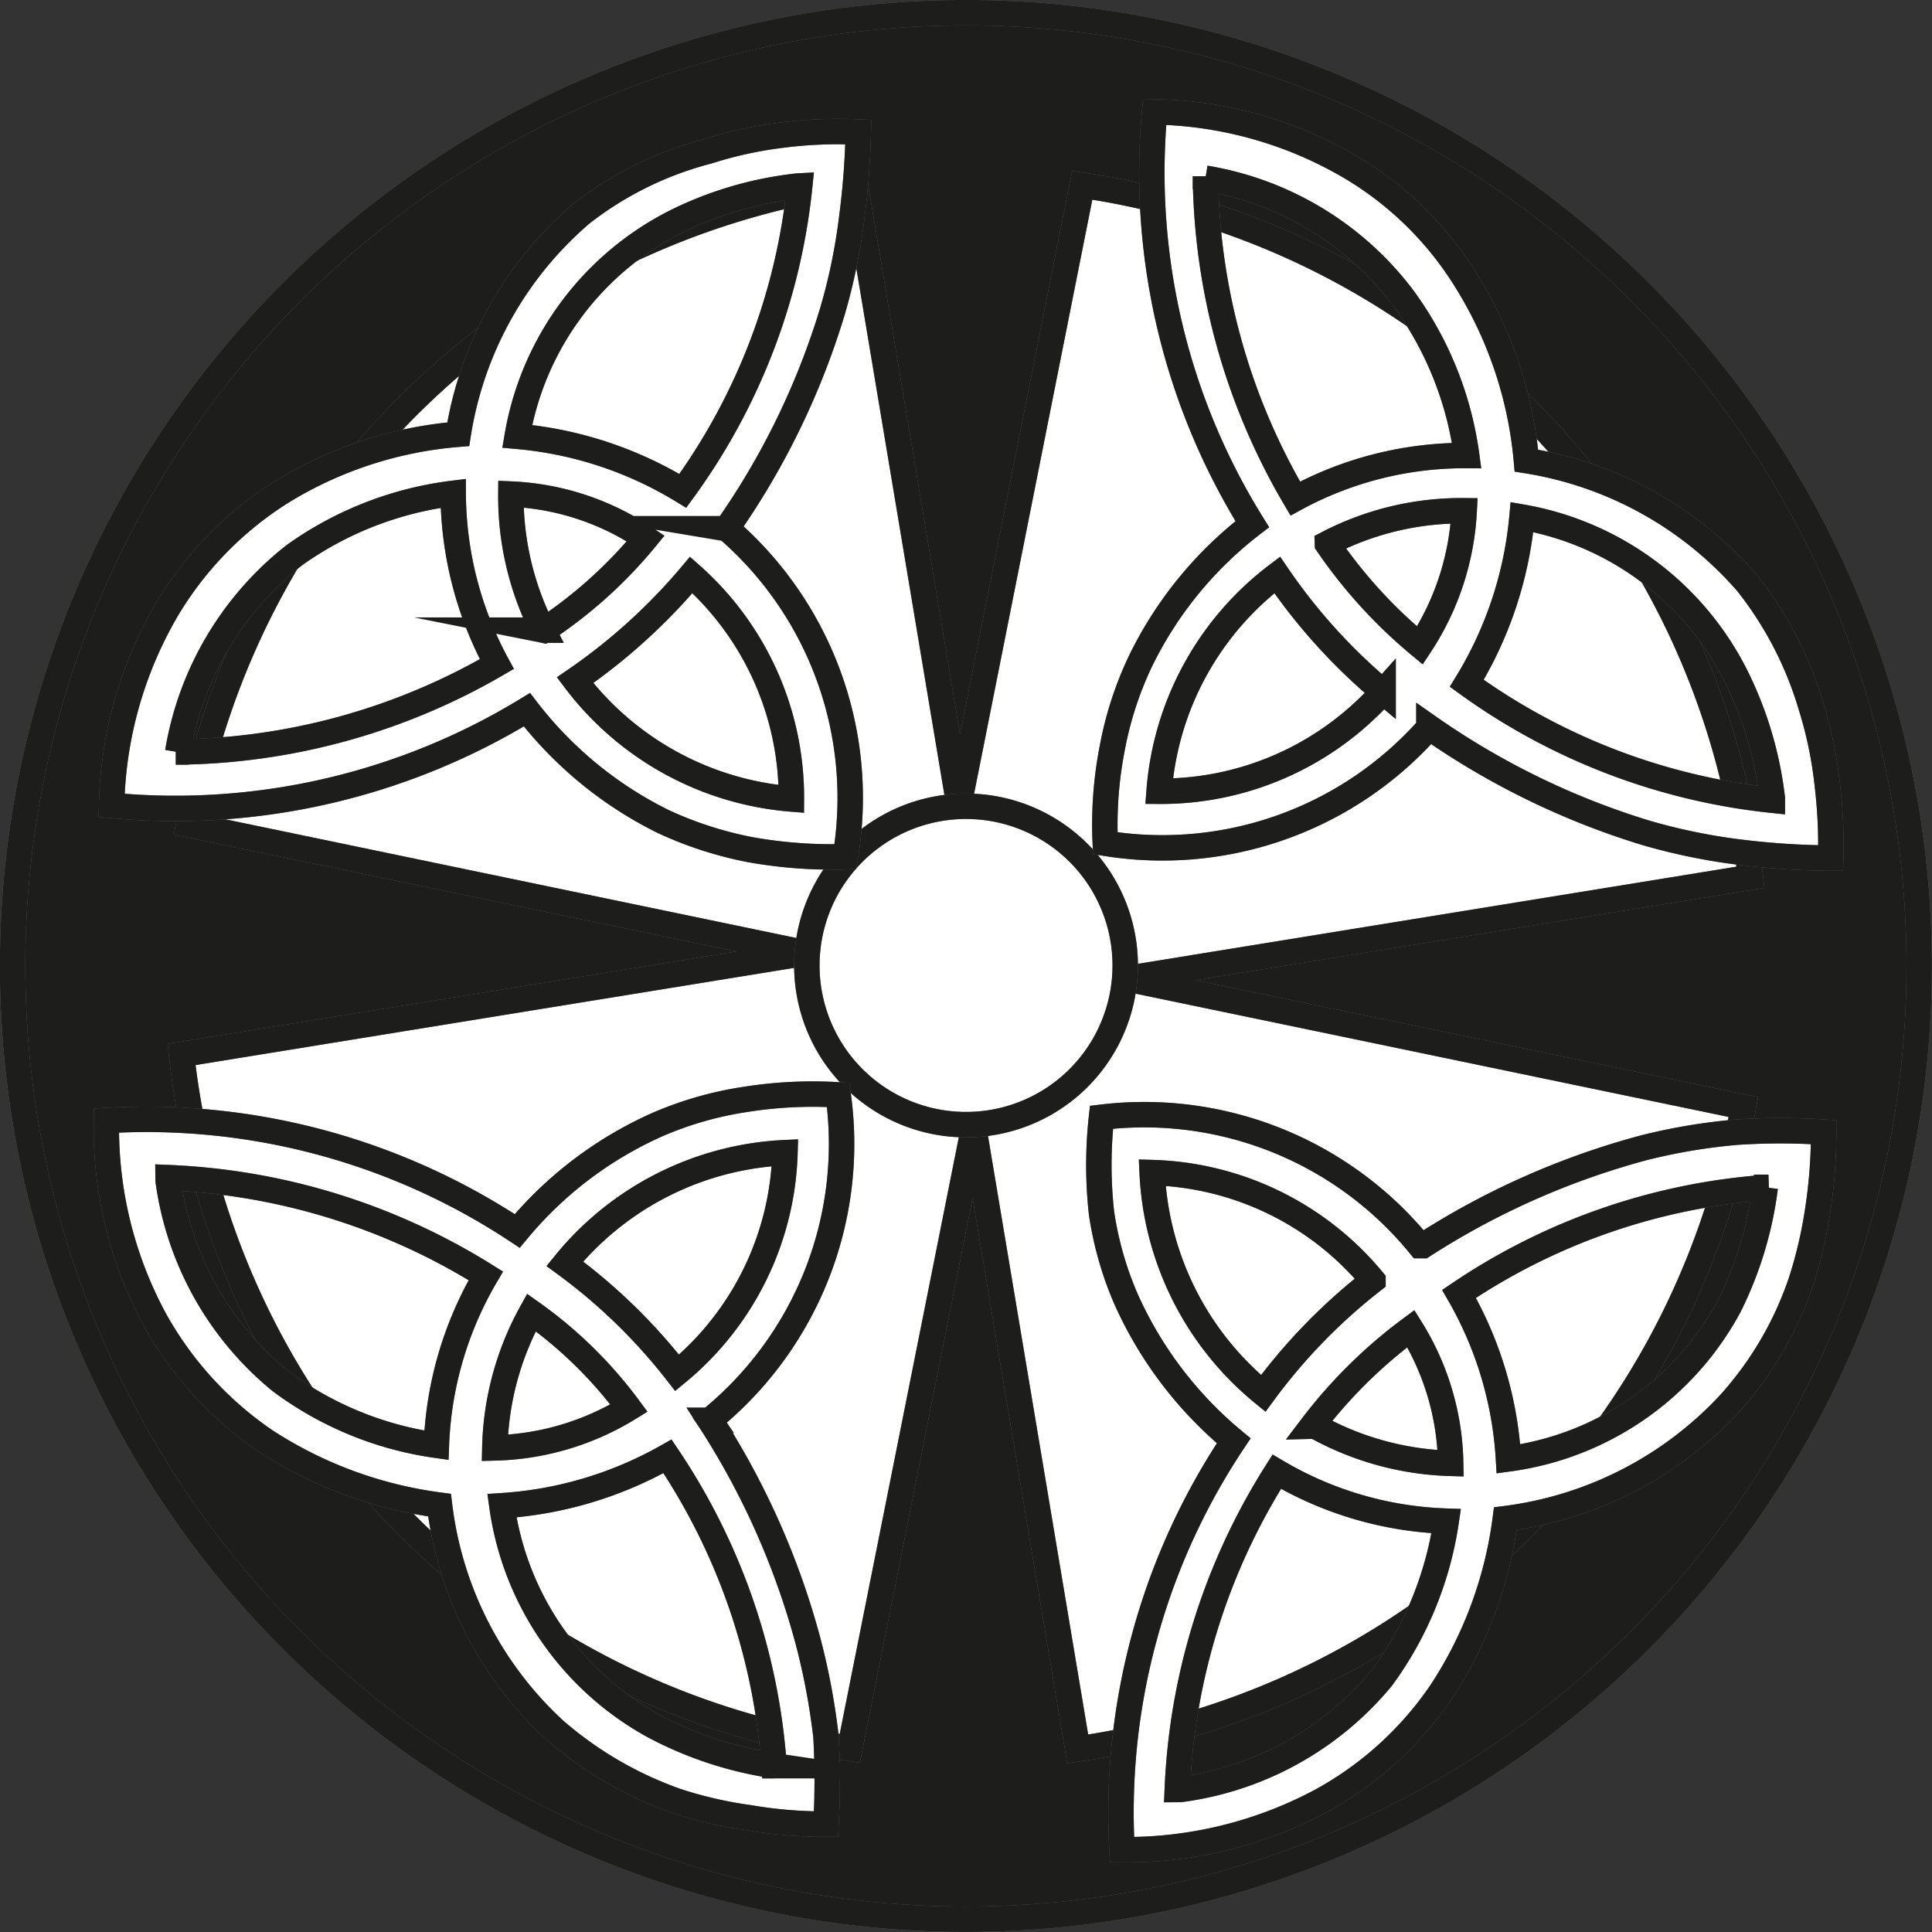 <?xml version="1.0" encoding="utf-8"?>
<svg xmlns="http://www.w3.org/2000/svg" width="76" height="76" viewBox="0 0 76 76">
  <rect x="0" y="0" width="76" height="76" fill="#333333" stroke="none"/>
  <g id="Camada_2" data-name="Camada 2" transform="translate(0.501 0.501)">
    <g id="Camada_1" data-name="Camada 1" transform="translate(0 0)">
      <path id="Caminho_790" data-name="Caminho 790" d="M10.67,63.7A37.5,37.5,0,1,1,63.7,64.6,37.5,37.5,0,0,1,10.67,63.7Z" transform="translate(-0.14 -0.142)" fill="#1d1d1b" stroke="#707070" stroke-width="1" fill-rule="evenodd"/>
      <path id="Caminho_791" data-name="Caminho 791" d="M10.67,63.7A37.5,37.5,0,1,1,63.7,64.6,37.5,37.5,0,0,1,10.67,63.7Z" transform="translate(-0.14 -0.142)" fill="none" stroke="#1d1d1b" stroke-miterlimit="22.93" stroke-width="1"/>
      <path id="Caminho_792" data-name="Caminho 792" d="M55.976,12.032a30.883,30.883,0,0,1,8.51,18.08L39.915,34.1l24.292,5.05A31.034,31.034,0,0,1,38.022,64.4L33.931,39.961,29.057,64.379A31.009,31.009,0,0,1,2.77,37.082l24.57-3.99L3.048,28.042A31.11,31.11,0,0,1,29.259,2.79L33.35,27.259,38.2,2.891a30.858,30.858,0,0,1,17.777,9.141Z" transform="translate(3.871 3.897)" fill="#fff" stroke="#707070" stroke-width="1" fill-rule="evenodd"/>
      <path id="Caminho_793" data-name="Caminho 793" d="M55.976,12.032a30.883,30.883,0,0,1,8.51,18.08L39.915,34.1l24.292,5.05A31.034,31.034,0,0,1,38.022,64.4L33.931,39.961,29.057,64.379A31.009,31.009,0,0,1,2.77,37.082l24.57-3.99L3.048,28.042A31.11,31.11,0,0,1,29.259,2.79L33.35,27.259,38.2,2.891a30.858,30.858,0,0,1,17.777,9.141Z" transform="translate(3.871 3.897)" fill="none" stroke="#1d1d1b" stroke-miterlimit="22.93" stroke-width="1"/>
      <path id="Caminho_794" data-name="Caminho 794" d="M14.278,23.126a6.262,6.262,0,1,1,8.838.152,6.262,6.262,0,0,1-8.838-.152Z" transform="translate(18.727 18.711)" fill="#fff" stroke="#707070" stroke-width="1" fill-rule="evenodd"/>
      <path id="Caminho_795" data-name="Caminho 795" d="M14.278,23.126a6.262,6.262,0,1,1,8.838.152,6.262,6.262,0,0,1-8.838-.152Z" transform="translate(18.727 18.711)" fill="none" stroke="#1d1d1b" stroke-miterlimit="22.93" stroke-width="1"/>
      <path id="Caminho_796" data-name="Caminho 796" d="M24.051,27.952a11.641,11.641,0,0,0,4.242-8.661,11.868,11.868,0,0,0-8.661,4.369A22.247,22.247,0,0,1,24.051,27.952ZM4.026,20.377a12.348,12.348,0,0,0,4.419,7.9,13.383,13.383,0,0,0,6.136,2.525,14.166,14.166,0,0,1,1.944-6.666,25.529,25.529,0,0,0-12.5-3.864Zm23.838,23.03a24.949,24.949,0,0,0-4.192-12.171,15.151,15.151,0,0,1-6.515,1.944,11.717,11.717,0,0,0,6.01,8.687,14.672,14.672,0,0,0,4.7,1.54ZM18.318,25.578a11.515,11.515,0,0,0-1.439,5.328,10.555,10.555,0,0,0,5.278-1.566A16.969,16.969,0,0,0,18.318,25.578Zm7.02,4.242A30.479,30.479,0,0,1,29.2,38.507a26.869,26.869,0,0,1,.707,3.763,31.21,31.21,0,0,1,0,3.434h0a17.524,17.524,0,0,1-3.03-.253,16.237,16.237,0,0,1-2.853-.657,14.8,14.8,0,0,1-4.8-2.8,14.368,14.368,0,0,1-4.52-8.838,16.464,16.464,0,0,1-6.843-2.525,13.964,13.964,0,0,1-4.343-4.747A15.808,15.808,0,0,1,1.6,18.028h0a26.413,26.413,0,0,1,16.161,4.343,15.151,15.151,0,0,1,5.53-4.192,13.863,13.863,0,0,1,3.459-.985,16.843,16.843,0,0,1,3.636-.177h0a13.99,13.99,0,0,1-5.05,12.8Z" transform="translate(2.085 25.551)" fill="#fff" stroke="#707070" stroke-width="1" fill-rule="evenodd"/>
      <path id="Caminho_797" data-name="Caminho 797" d="M24.051,27.952a11.641,11.641,0,0,0,4.242-8.661,11.868,11.868,0,0,0-8.661,4.369A22.247,22.247,0,0,1,24.051,27.952ZM4.026,20.377a12.348,12.348,0,0,0,4.419,7.9,13.383,13.383,0,0,0,6.136,2.525,14.166,14.166,0,0,1,1.944-6.666,25.529,25.529,0,0,0-12.5-3.864Zm23.838,23.03a24.949,24.949,0,0,0-4.192-12.171,15.151,15.151,0,0,1-6.515,1.944,11.717,11.717,0,0,0,6.01,8.687,14.672,14.672,0,0,0,4.7,1.54ZM18.318,25.578a11.515,11.515,0,0,0-1.439,5.328,10.555,10.555,0,0,0,5.278-1.566A16.969,16.969,0,0,0,18.318,25.578Zm7.02,4.242A30.479,30.479,0,0,1,29.2,38.507a26.869,26.869,0,0,1,.707,3.763,31.21,31.21,0,0,1,0,3.434h0a17.524,17.524,0,0,1-3.03-.253,16.237,16.237,0,0,1-2.853-.657,14.8,14.8,0,0,1-4.8-2.8,14.368,14.368,0,0,1-4.52-8.838,16.464,16.464,0,0,1-6.843-2.525,13.964,13.964,0,0,1-4.343-4.747A15.808,15.808,0,0,1,1.6,18.028h0a26.413,26.413,0,0,1,16.161,4.343,15.151,15.151,0,0,1,5.53-4.192,13.863,13.863,0,0,1,3.459-.985,16.843,16.843,0,0,1,3.636-.177h0a13.99,13.99,0,0,1-5.05,12.8Z" transform="translate(2.085 25.551)" fill="none" stroke="#1d1d1b" stroke-miterlimit="22.93" stroke-width="1"/>
      <path id="Caminho_798" data-name="Caminho 798" d="M28.1,24.492a11.717,11.717,0,0,1-8.813,3.914,11.793,11.793,0,0,1,4.646-8.51,22.525,22.525,0,0,0,4.167,4.6ZM21.11,4.291a12.247,12.247,0,0,1,7.752,4.672A13.56,13.56,0,0,1,31.387,15.2a13.914,13.914,0,0,0-6.742,1.692A25.479,25.479,0,0,1,21.11,4.215Zm22.3,24.469a24.9,24.9,0,0,1-12.02-4.6,15.151,15.151,0,0,0,2.172-6.54,11.641,11.641,0,0,1,8.459,6.338,14.57,14.57,0,0,1,1.389,4.722Zm-17.5-10.1a11.414,11.414,0,0,1,5.379-1.288,10.581,10.581,0,0,1-1.742,5.3,19.343,19.343,0,0,1-3.636-3.99Zm3.99,7.222a30.3,30.3,0,0,0,8.56,4.167,23.61,23.61,0,0,0,3.712.758,30.906,30.906,0,0,0,3.409.227h.126A20.2,20.2,0,0,0,45.554,28a15.756,15.756,0,0,0-.606-2.879,14.368,14.368,0,0,0-2.525-4.9A14.5,14.5,0,0,0,33.736,15.4a16.035,16.035,0,0,0-2.273-6.919,13.333,13.333,0,0,0-4.6-4.6,15.757,15.757,0,0,0-7.752-2.2h0A26.186,26.186,0,0,0,22.953,17.9a15.151,15.151,0,0,0-4.394,5.379,13.813,13.813,0,0,0-1.111,3.409,15.657,15.657,0,0,0-.278,3.763h0A13.99,13.99,0,0,0,29.9,25.906Z" transform="translate(25.808 2.219)" fill="#fff" stroke="#707070" stroke-width="1" fill-rule="evenodd"/>
      <path id="Caminho_799" data-name="Caminho 799" d="M28.1,24.492a11.717,11.717,0,0,1-8.813,3.914,11.793,11.793,0,0,1,4.646-8.51,22.525,22.525,0,0,0,4.167,4.6ZM21.11,4.291a12.247,12.247,0,0,1,7.752,4.672A13.56,13.56,0,0,1,31.387,15.2a13.914,13.914,0,0,0-6.742,1.692A25.479,25.479,0,0,1,21.11,4.215Zm22.3,24.469a24.9,24.9,0,0,1-12.02-4.6,15.151,15.151,0,0,0,2.172-6.54,11.641,11.641,0,0,1,8.459,6.338,14.57,14.57,0,0,1,1.389,4.722Zm-17.5-10.1a11.414,11.414,0,0,1,5.379-1.288,10.581,10.581,0,0,1-1.742,5.3,19.343,19.343,0,0,1-3.636-3.99Zm3.99,7.222a30.3,30.3,0,0,0,8.56,4.167,23.61,23.61,0,0,0,3.712.758,30.906,30.906,0,0,0,3.409.227h.126A20.2,20.2,0,0,0,45.554,28a15.756,15.756,0,0,0-.606-2.879,14.368,14.368,0,0,0-2.525-4.9A14.5,14.5,0,0,0,33.736,15.4a16.035,16.035,0,0,0-2.273-6.919,13.333,13.333,0,0,0-4.6-4.6,15.757,15.757,0,0,0-7.752-2.2h0A26.186,26.186,0,0,0,22.953,17.9a15.151,15.151,0,0,0-4.394,5.379,13.813,13.813,0,0,0-1.111,3.409,15.657,15.657,0,0,0-.278,3.763h0A13.99,13.99,0,0,0,29.9,25.906Z" transform="translate(25.808 2.219)" fill="none" stroke="#1d1d1b" stroke-miterlimit="22.93" stroke-width="1"/>
      <path id="Caminho_800" data-name="Caminho 800" d="M27.844,23.825a11.692,11.692,0,0,0-8.687-4.242,11.919,11.919,0,0,0,4.369,8.687,22.5,22.5,0,0,1,4.318-4.444ZM20.269,43.85A12.373,12.373,0,0,0,28.2,39.456a13.863,13.863,0,0,0,2.525-6.161,14.015,14.015,0,0,1-6.666-1.944,25.252,25.252,0,0,0-3.914,12.5ZM43.4,20.164a24.7,24.7,0,0,0-12.171,4.192,14.7,14.7,0,0,1,1.944,6.49,11.616,11.616,0,0,0,8.687-6.01,14.545,14.545,0,0,0,1.414-4.672ZM25.571,29.557A11.616,11.616,0,0,0,30.9,31.022a10.328,10.328,0,0,0-1.566-5.3,19.342,19.342,0,0,0-3.889,3.838Zm4.242-7.1A30.63,30.63,0,0,1,38.526,18.6a23.054,23.054,0,0,1,3.636-.606,25.656,25.656,0,0,1,3.409,0h0a19.9,19.9,0,0,1-.227,3.03,17.5,17.5,0,0,1-.657,2.828,13.712,13.712,0,0,1-2.8,4.8,14.52,14.52,0,0,1-8.838,4.545,16.161,16.161,0,0,1-2.525,6.818A13.586,13.586,0,0,1,25.8,44.3a16.262,16.262,0,0,1-7.828,1.919h0a26.312,26.312,0,0,1,4.394-16.085,15.4,15.4,0,0,1-4.217-5.53,13.383,13.383,0,0,1-.985-3.434,17.121,17.121,0,0,1,0-3.763h0a13.989,13.989,0,0,1,12.525,5.05Z" transform="translate(25.665 26.042)" fill="#fff" stroke="#707070" stroke-width="1" fill-rule="evenodd"/>
      <path id="Caminho_801" data-name="Caminho 801" d="M27.844,23.825a11.692,11.692,0,0,0-8.687-4.242,11.919,11.919,0,0,0,4.369,8.687,22.5,22.5,0,0,1,4.318-4.444ZM20.269,43.85A12.373,12.373,0,0,0,28.2,39.456a13.863,13.863,0,0,0,2.525-6.161,14.015,14.015,0,0,1-6.666-1.944,25.252,25.252,0,0,0-3.914,12.5ZM43.4,20.164a24.7,24.7,0,0,0-12.171,4.192,14.7,14.7,0,0,1,1.944,6.49,11.616,11.616,0,0,0,8.687-6.01,14.545,14.545,0,0,0,1.414-4.672ZM25.571,29.557A11.616,11.616,0,0,0,30.9,31.022a10.328,10.328,0,0,0-1.566-5.3,19.342,19.342,0,0,0-3.889,3.838Zm4.242-7.1A30.63,30.63,0,0,1,38.526,18.6a23.054,23.054,0,0,1,3.636-.606,25.656,25.656,0,0,1,3.409,0h0a19.9,19.9,0,0,1-.227,3.03,17.5,17.5,0,0,1-.657,2.828,13.712,13.712,0,0,1-2.8,4.8,14.52,14.52,0,0,1-8.838,4.545,16.161,16.161,0,0,1-2.525,6.818A13.586,13.586,0,0,1,25.8,44.3a16.262,16.262,0,0,1-7.828,1.919h0a26.312,26.312,0,0,1,4.394-16.085,15.4,15.4,0,0,1-4.217-5.53,13.383,13.383,0,0,1-.985-3.434,17.121,17.121,0,0,1,0-3.763h0a13.989,13.989,0,0,1,12.525,5.05Z" transform="translate(25.665 26.042)" fill="none" stroke="#1d1d1b" stroke-miterlimit="22.93" stroke-width="1"/>
      <path id="Caminho_802" data-name="Caminho 802" d="M24.482,19.435a11.692,11.692,0,0,1,3.939,8.813,11.868,11.868,0,0,1-8.51-4.672A22.929,22.929,0,0,0,24.482,19.435ZM4.281,26.4a12.424,12.424,0,0,1,4.6-7.752,13.636,13.636,0,0,1,6.237-2.424,14.217,14.217,0,0,0,1.717,6.717A25.5,25.5,0,0,1,4.205,26.4ZM28.75,4.132a24.57,24.57,0,0,1-4.6,11.995,15,15,0,0,0-6.515-2.146A11.641,11.641,0,0,1,23.952,5.5a14.267,14.267,0,0,1,4.722-1.364Zm-10.1,17.474a11.591,11.591,0,0,1-1.263-5.353A10.252,10.252,0,0,1,22.69,18a17.954,17.954,0,0,1-4.015,3.611Zm7.222-3.99a29.923,29.923,0,0,0,4.167-8.56A23.03,23.03,0,0,0,30.8,5.344a30.909,30.909,0,0,0,.253-3.333h0a17.4,17.4,0,0,0-3.03.126,15.808,15.808,0,0,0-2.879.631,13.636,13.636,0,0,0-4.975,2.449A14.343,14.343,0,0,0,15.316,13.9,15.656,15.656,0,0,0,8.4,16.152a13.788,13.788,0,0,0-4.52,4.6A15.909,15.909,0,0,0,1.68,28.5h0a26.565,26.565,0,0,0,16.338-3.763,15.328,15.328,0,0,0,5.353,4.394,14.747,14.747,0,0,0,3.434,1.111,18.357,18.357,0,0,0,3.737.278h0a13.99,13.99,0,0,0-4.646-12.9Z" transform="translate(2.209 2.681)" fill="#fff" stroke="#707070" stroke-width="1" fill-rule="evenodd"/>
      <path id="Caminho_803" data-name="Caminho 803" d="M24.482,19.435a11.692,11.692,0,0,1,3.939,8.813,11.868,11.868,0,0,1-8.51-4.672A22.929,22.929,0,0,0,24.482,19.435ZM4.281,26.4a12.424,12.424,0,0,1,4.6-7.752,13.636,13.636,0,0,1,6.237-2.424,14.217,14.217,0,0,0,1.717,6.717A25.5,25.5,0,0,1,4.205,26.4ZM28.75,4.132a24.57,24.57,0,0,1-4.6,11.995,15,15,0,0,0-6.515-2.146A11.641,11.641,0,0,1,23.952,5.5a14.267,14.267,0,0,1,4.722-1.364Zm-10.1,17.474a11.591,11.591,0,0,1-1.263-5.353A10.252,10.252,0,0,1,22.69,18a17.954,17.954,0,0,1-4.015,3.611Zm7.222-3.99a29.923,29.923,0,0,0,4.167-8.56A23.03,23.03,0,0,0,30.8,5.344a30.909,30.909,0,0,0,.253-3.333h0a17.4,17.4,0,0,0-3.03.126,15.808,15.808,0,0,0-2.879.631,13.636,13.636,0,0,0-4.975,2.449A14.343,14.343,0,0,0,15.316,13.9,15.656,15.656,0,0,0,8.4,16.152a13.788,13.788,0,0,0-4.52,4.6A15.909,15.909,0,0,0,1.68,28.5h0a26.565,26.565,0,0,0,16.338-3.763,15.328,15.328,0,0,0,5.353,4.394,14.747,14.747,0,0,0,3.434,1.111,18.357,18.357,0,0,0,3.737.278h0a13.99,13.99,0,0,0-4.646-12.9Z" transform="translate(2.209 2.681)" fill="none" stroke="#1d1d1b" stroke-miterlimit="22.93" stroke-width="1"/>
    </g>
  </g>
</svg>
